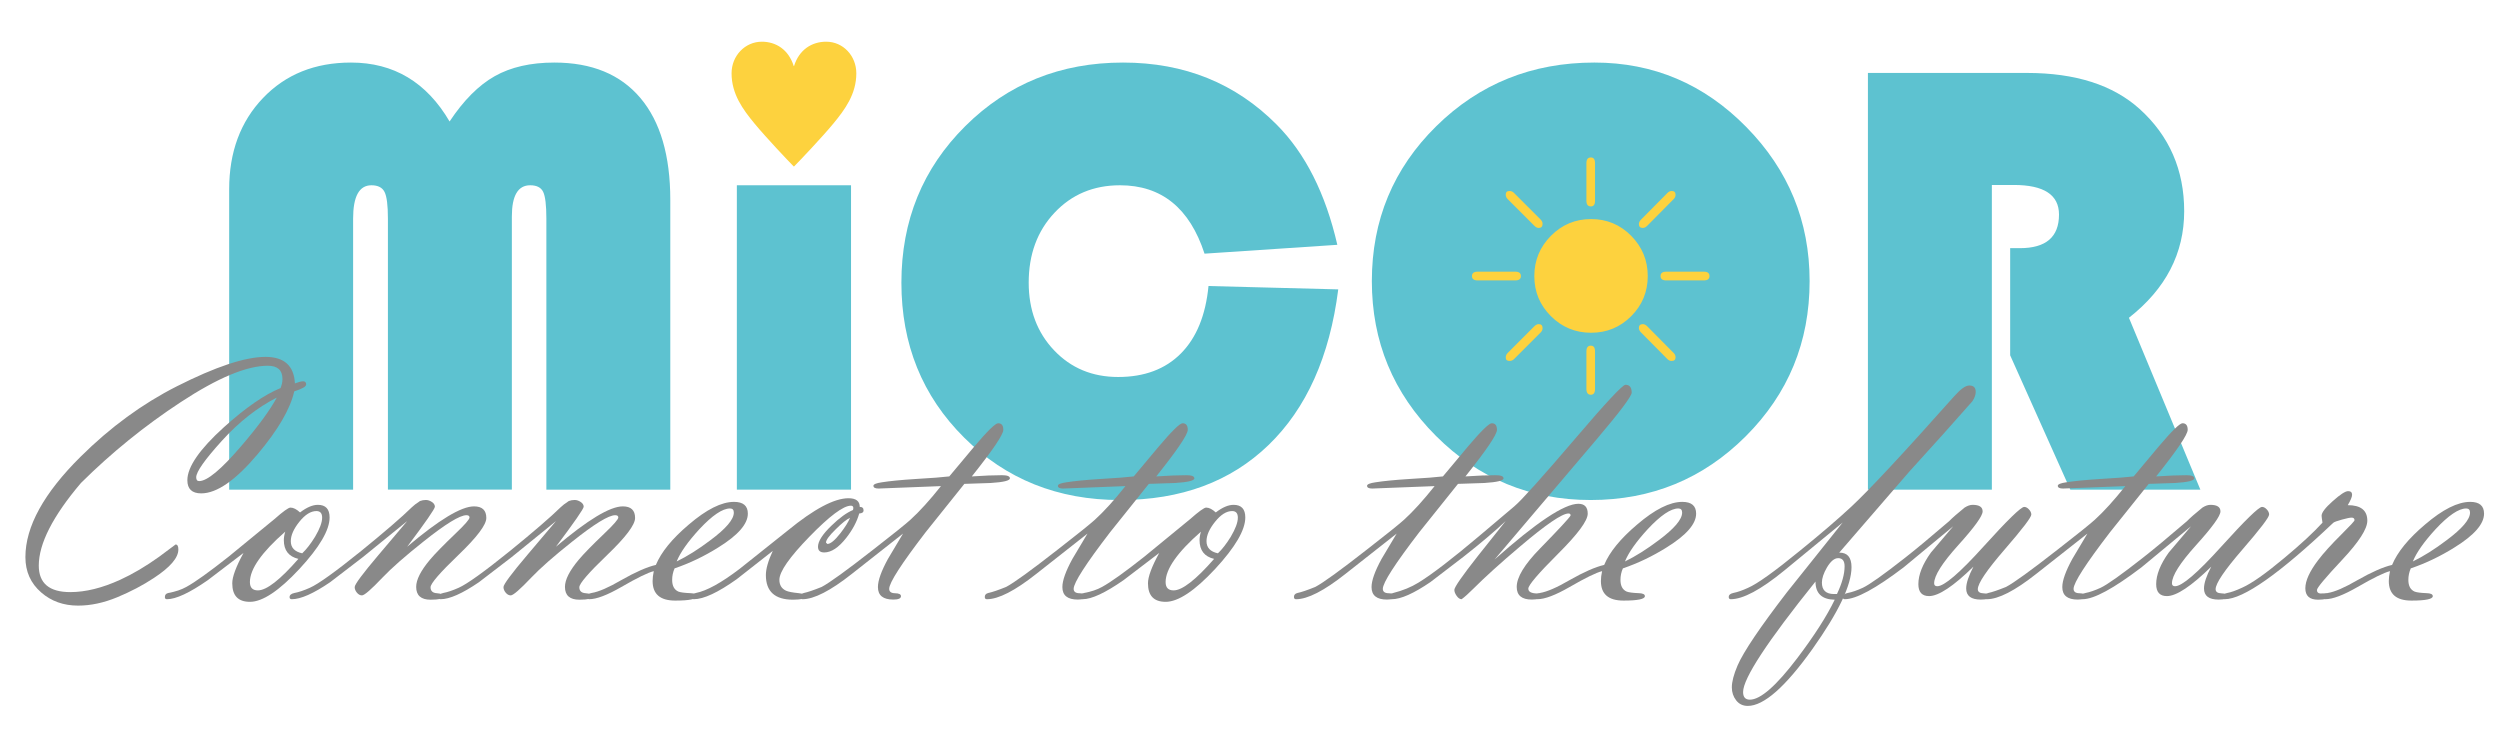 <?xml version="1.0" encoding="UTF-8"?>
<!-- Generator: Adobe Illustrator 16.0.0, SVG Export Plug-In . SVG Version: 6.00 Build 0)  -->
<svg xmlns="http://www.w3.org/2000/svg" xmlns:xlink="http://www.w3.org/1999/xlink" version="1.1" id="レイヤー_1" x="0px" y="0px" width="283.464px" height="85.04px" viewBox="0 0 283.464 85.04" style="enable-background:new 0 0 283.464 85.04;" xml:space="preserve">
<style type="text/css">
<![CDATA[
	.st0{fill:#898989;}
	.st1{fill:#5DC2D0;}
	.st2{fill:#FDD23E;}
]]>
</style>
<g>
	<g>
		<path class="st2" d="M90.033,7.491c0.578-1.869,2.025-2.763,3.644-2.763c1.936,0,3.418,1.615,3.418,3.583    c0,2.354-1.284,4.099-2.607,5.703c-1.267,1.535-3.802,4.206-4.455,4.861h-0.035c-0.651-0.655-3.175-3.326-4.441-4.861    c-1.324-1.604-2.608-3.349-2.608-5.703c0-1.996,1.537-3.583,3.435-3.583c1.601,0,3.029,0.894,3.614,2.763H90.033z"></path>
	</g>
	<path class="st1" d="M25.985,55.518v-34.06c0-4.224,1.28-7.673,3.841-10.35c2.563-2.677,5.885-4.015,9.97-4.015   c4.846,0,8.573,2.227,11.18,6.681c1.592-2.4,3.3-4.113,5.123-5.14c1.823-1.027,4.073-1.541,6.75-1.541   c4.246,0,7.5,1.338,9.761,4.015c2.261,2.677,3.392,6.531,3.392,11.562v32.849H61.95V24.78c0-1.523-0.122-2.532-0.365-3.028   c-0.242-0.497-0.733-0.745-1.471-0.745c-1.383,0-2.077,1.177-2.077,3.531v30.979H43.984V24.78c0-1.5-0.126-2.503-0.38-3.012   c-0.254-0.507-0.75-0.761-1.489-0.761c-1.385,0-2.077,1.258-2.077,3.773v30.738H25.985z"></path>
	<rect x="83.549" y="21.007" class="st1" width="12.946" height="34.511"></rect>
	<path class="st1" d="M137.027,32.431l14.711,0.381c-0.969,7.615-3.606,13.5-7.909,17.653c-4.304,4.154-9.917,6.23-16.84,6.23   c-7.039,0-12.928-2.36-17.67-7.079c-4.743-4.719-7.113-10.574-7.113-17.566c0-7.039,2.417-12.957,7.251-17.757   c4.833-4.8,10.793-7.2,17.878-7.2c6.969,0,12.784,2.354,17.445,7.061c3.231,3.254,5.516,7.788,6.854,13.604l-15.057,1.003   c-1.685-5.168-4.881-7.754-9.588-7.754c-3,0-5.475,1.039-7.425,3.116c-1.95,2.077-2.924,4.719-2.924,7.926   c0,3.092,0.958,5.648,2.873,7.667c1.915,2.019,4.337,3.029,7.269,3.029c2.977,0,5.349-0.889,7.113-2.666   C135.661,38.303,136.705,35.753,137.027,32.431z"></path>
	<path class="st1" d="M180.781,7.093c6.691,0,12.432,2.434,17.22,7.304c4.789,4.87,7.183,10.696,7.183,17.48   c0,6.9-2.412,12.761-7.235,17.584c-4.822,4.823-10.684,7.234-17.583,7.234c-6.854,0-12.703-2.423-17.549-7.27   c-4.846-4.845-7.269-10.696-7.269-17.549c0-6.923,2.441-12.784,7.321-17.584C167.749,9.493,173.719,7.093,180.781,7.093z"></path>
	<path class="st1" d="M225.848,20.973v34.545h-14.053V8.27h18.034c5.492,0,9.75,1.361,12.772,4.084   c3.369,3.046,5.054,6.912,5.054,11.596c0,4.776-2.089,8.804-6.265,12.081l8.099,19.487h-14.746l-6.819-15.23v-12.15h1.107   c2.955,0,4.431-1.269,4.431-3.807c0-2.238-1.707-3.358-5.123-3.358H225.848z"></path>
	<g>
		<path class="st2" d="M171.804,31.796h-4.258c-0.432,0-0.646-0.167-0.646-0.49c0-0.335,0.213-0.503,0.646-0.503h4.258    c0.429,0,0.646,0.167,0.646,0.503C172.45,31.628,172.233,31.796,171.804,31.796z M174.686,24.896    c0.144,0.144,0.219,0.306,0.219,0.487c0,0.303-0.147,0.461-0.433,0.461c-0.171,0-0.344-0.084-0.503-0.249l-3.025-3.025    c-0.144-0.142-0.214-0.309-0.214-0.5c0-0.276,0.142-0.416,0.425-0.416c0.192,0,0.363,0.07,0.504,0.214L174.686,24.896z     M174.686,37.7l-3.026,3.026c-0.132,0.132-0.3,0.199-0.504,0.199c-0.283,0-0.425-0.126-0.425-0.386    c0-0.199,0.07-0.372,0.214-0.513L173.969,37c0.159-0.164,0.332-0.248,0.503-0.248c0.286,0,0.433,0.156,0.433,0.461    C174.905,37.395,174.83,37.556,174.686,37.7z M180.408,37.729c-1.78,0-3.297-0.625-4.555-1.878    c-1.255-1.252-1.884-2.766-1.884-4.545c0-1.78,0.629-3.301,1.884-4.569c1.258-1.267,2.775-1.898,4.555-1.898    c1.779,0,3.294,0.632,4.546,1.898c1.249,1.269,1.877,2.79,1.877,4.569c0,1.779-0.628,3.293-1.877,4.545    C183.703,37.104,182.188,37.729,180.408,37.729z M180.853,22.759c0,0.43-0.156,0.646-0.473,0.646    c-0.335,0-0.505-0.216-0.505-0.646v-4.258c0-0.432,0.17-0.646,0.505-0.646c0.317,0,0.473,0.213,0.473,0.646V22.759z     M180.853,39.853v4.243c0,0.438-0.156,0.661-0.473,0.661c-0.335,0-0.505-0.223-0.505-0.661v-4.243c0-0.441,0.17-0.661,0.505-0.661    C180.697,39.192,180.853,39.412,180.853,39.853z M186.774,25.597c-0.165,0.165-0.332,0.249-0.501,0.249    c-0.294,0-0.448-0.147-0.448-0.432c0-0.183,0.084-0.353,0.249-0.517l2.997-3.026c0.142-0.144,0.303-0.214,0.484-0.214    c0.289,0,0.429,0.142,0.429,0.431c0,0.181-0.068,0.342-0.212,0.484L186.774,25.597z M186.774,37l2.998,3.026    c0.144,0.142,0.212,0.302,0.212,0.484c0,0.277-0.146,0.416-0.443,0.416c-0.182,0-0.338-0.066-0.47-0.199l-2.997-3.026    c-0.164-0.164-0.249-0.334-0.249-0.517c0-0.285,0.153-0.432,0.448-0.432C186.442,36.751,186.61,36.835,186.774,37z     M188.929,31.796c-0.433,0-0.648-0.167-0.648-0.49c0-0.335,0.215-0.503,0.648-0.503h4.255c0.433,0,0.646,0.167,0.646,0.503    c0,0.322-0.212,0.49-0.646,0.49H188.929z"></path>
	</g>
	<g>
		<path class="st0" d="M33.363,44.375c-0.447,1.987-1.825,4.358-4.145,7.116c-2.501,2.969-4.636,4.451-6.401,4.451    c-1.046,0-1.573-0.496-1.573-1.491c0-1.506,1.383-3.51,4.146-6.011c2.472-2.224,4.615-3.705,6.42-4.437    c0.144-0.357,0.217-0.701,0.217-1.03c0-1.003-0.557-1.502-1.667-1.502c-2.388,0-5.679,1.375-9.876,4.133    c-4.079,2.677-7.849,5.731-11.305,9.16c-3.19,3.756-4.782,6.88-4.782,9.367c0,2.005,1.191,3.006,3.573,3.006    c1.728,0,3.611-0.465,5.653-1.396c1.428-0.652,2.902-1.523,4.42-2.611l1.866-1.393c0.21,0,0.315,0.187,0.315,0.568    c0,0.943-0.929,2.022-2.79,3.24c-1.229,0.813-2.608,1.537-4.133,2.172c-1.526,0.634-3.009,0.952-4.448,0.952    c-1.65,0-3.043-0.499-4.184-1.495c-1.19-1.033-1.788-2.367-1.788-4.003c0-3.459,2.089-7.255,6.266-11.392    c3.366-3.34,6.997-5.997,10.9-7.973c4.399-2.227,7.751-3.34,10.056-3.34c2.12,0,3.233,1.004,3.337,3.005    c0.418-0.156,0.727-0.237,0.923-0.237c0.236,0,0.352,0.122,0.352,0.363C34.717,43.83,34.267,44.086,33.363,44.375z M31.381,45.082    c-2.223,1.136-4.3,2.772-6.233,4.91c-1.935,2.137-2.901,3.51-2.901,4.124c0,0.29,0.112,0.433,0.334,0.433    c0.915,0,2.501-1.321,4.762-3.959C29.291,48.316,30.635,46.479,31.381,45.082z"></path>
		<path class="st0" d="M27.609,62.698l-4.044,3.083c-2.068,1.439-3.614,2.161-4.636,2.161c-0.158,0-0.236-0.081-0.236-0.242    c0-0.256,0.133-0.409,0.392-0.464c0.799-0.146,1.48-0.373,2.043-0.687c0.983-0.537,2.581-1.679,4.793-3.43l5.184-4.251    c0.995-0.878,1.604-1.315,1.826-1.315c0.332,0,0.695,0.185,1.09,0.55c0.756-0.577,1.428-0.862,2.017-0.862    c0.888,0,1.333,0.476,1.333,1.434c0,1.425-1.14,3.369-3.419,5.833c-2.316,2.487-4.188,3.73-5.615,3.73    c-1.336,0-2.003-0.701-2.003-2.1C26.333,65.403,26.759,64.255,27.609,62.698z M32.342,60.284c-2.671,2.336-4.006,4.24-4.006,5.711    c0,0.632,0.299,0.946,0.903,0.946c0.983,0,2.515-1.19,4.594-3.571c-1.099-0.262-1.65-0.969-1.65-2.123    C32.184,60.944,32.236,60.624,32.342,60.284z M34.267,62.738c0.484-0.458,0.969-1.084,1.454-1.872    c0.537-0.908,0.805-1.633,0.805-2.169c0-0.502-0.217-0.75-0.649-0.75c-0.641,0-1.286,0.404-1.933,1.212    c-0.649,0.81-0.972,1.543-0.972,2.2C32.972,62.095,33.404,62.553,34.267,62.738z"></path>
		<path class="st0" d="M46.168,61.992c3.6-3.049,6.126-4.576,7.58-4.576c0.929,0,1.394,0.439,1.394,1.315    c0,0.773-1.053,2.169-3.162,4.194c-2.108,2.022-3.162,3.242-3.162,3.661c0,0.421,0.24,0.646,0.719,0.677    c0.476,0.032,0.715,0.147,0.715,0.343c0,0.263-0.473,0.393-1.422,0.393c-1.093,0-1.641-0.484-1.641-1.454    c0-0.813,0.522-1.843,1.572-3.089c0.537-0.643,1.506-1.636,2.905-2.974c1.047-0.996,1.572-1.598,1.572-1.809    c0-0.169-0.118-0.256-0.355-0.256c-0.745,0-2.369,0.998-4.87,2.991c-2.082,1.652-3.625,3.012-4.635,4.073    c-1.284,1.353-2.063,2.028-2.336,2.028c-0.211,0-0.398-0.102-0.569-0.303c-0.169-0.205-0.256-0.416-0.256-0.641    c0-0.299,0.903-1.517,2.712-3.651l3.239-3.827l-5.028,4.084l-3.712,2.847c-1.884,1.284-3.331,1.924-4.338,1.924    c-0.17,0-0.257-0.078-0.257-0.236c0-0.234,0.185-0.393,0.551-0.47c0.496-0.093,1.079-0.29,1.748-0.589    c0.955-0.421,2.905-1.82,5.853-4.202c2.642-2.149,4.549-3.79,5.714-4.93c0.196-0.196,0.501-0.432,0.923-0.706    c0.208-0.079,0.433-0.119,0.666-0.119c0.222,0,0.451,0.075,0.678,0.225c0.228,0.15,0.344,0.332,0.344,0.539    C49.31,57.69,48.262,59.202,46.168,61.992z"></path>
		<path class="st0" d="M63.036,61.992c3.6-3.049,6.127-4.576,7.581-4.576c0.929,0,1.393,0.439,1.393,1.315    c0,0.773-1.052,2.169-3.161,4.194c-2.108,2.022-3.162,3.242-3.162,3.661c0,0.421,0.24,0.646,0.718,0.677    c0.476,0.032,0.716,0.147,0.716,0.343c0,0.263-0.474,0.393-1.422,0.393c-1.093,0-1.641-0.484-1.641-1.454    c0-0.813,0.522-1.843,1.572-3.089c0.537-0.643,1.506-1.636,2.905-2.974c1.047-0.996,1.572-1.598,1.572-1.809    c0-0.169-0.118-0.256-0.354-0.256c-0.745,0-2.369,0.998-4.869,2.991c-2.083,1.652-3.627,3.012-4.636,4.073    c-1.284,1.353-2.063,2.028-2.337,2.028c-0.209,0-0.398-0.102-0.568-0.303c-0.169-0.205-0.256-0.416-0.256-0.641    c0-0.299,0.903-1.517,2.711-3.651l3.239-3.827l-5.027,4.084l-3.712,2.847c-1.884,1.284-3.332,1.924-4.338,1.924    c-0.17,0-0.256-0.078-0.256-0.236c0-0.234,0.185-0.393,0.55-0.47c0.497-0.093,1.079-0.29,1.748-0.589    c0.955-0.421,2.905-1.82,5.853-4.202c2.642-2.149,4.549-3.79,5.714-4.93c0.197-0.196,0.503-0.432,0.924-0.706    c0.207-0.079,0.432-0.119,0.666-0.119c0.223,0,0.45,0.075,0.678,0.225c0.229,0.15,0.344,0.332,0.344,0.539    C66.178,57.69,65.131,59.202,63.036,61.992z"></path>
		<path class="st0" d="M74.13,64.76c-0.655,0.159-1.883,0.759-3.691,1.805c-1.596,0.917-2.807,1.376-3.632,1.376    c-0.159,0-0.237-0.086-0.237-0.263c0-0.242,0.17-0.389,0.511-0.443c0.799-0.13,1.923-0.618,3.377-1.466    c1.599-0.908,2.899-1.482,3.909-1.716c0.603-1.454,1.846-2.98,3.732-4.575c2.002-1.716,3.71-2.573,5.125-2.573    c1.047,0,1.57,0.445,1.57,1.335c0,1.166-1.104,2.436-3.317,3.811c-1.624,1.021-3.289,1.817-4.99,2.395    c-0.181,0.415-0.274,0.851-0.274,1.307c0,0.677,0.237,1.12,0.712,1.327c0.237,0.089,0.687,0.15,1.344,0.175    c0.476,0.012,0.712,0.126,0.712,0.34c0,0.335-0.807,0.503-2.425,0.503c-1.708,0-2.561-0.738-2.561-2.219    C73.996,65.54,74.042,65.167,74.13,64.76z M76.724,63.661c1.206-0.588,2.475-1.387,3.81-2.397c1.78-1.321,2.671-2.368,2.671-3.141    c0-0.315-0.144-0.471-0.433-0.471c-0.851,0-2.01,0.784-3.476,2.354C77.987,61.435,77.13,62.652,76.724,63.661z"></path>
		<path class="st0" d="M87.622,62.464l-4.102,3.219c-2.124,1.505-3.738,2.258-4.852,2.258c-0.158,0-0.236-0.081-0.236-0.242    c0-0.243,0.159-0.398,0.473-0.464c1.218-0.237,2.867-1.143,4.948-2.726l5.46-4.35c2.986-2.446,5.282-3.666,6.894-3.666    c0.851,0,1.276,0.326,1.276,0.981c0.288,0,0.432,0.132,0.432,0.392c0,0.224-0.164,0.34-0.49,0.354    c-0.263,0.929-0.753,1.852-1.474,2.77c-0.863,1.099-1.696,1.65-2.495,1.65c-0.47,0-0.707-0.217-0.707-0.649    c0-0.615,0.511-1.414,1.533-2.395c0.905-0.88,1.716-1.468,2.437-1.769l0.038-0.216c0-0.185-0.093-0.274-0.275-0.274    c-0.854,0-2.42,1.167-4.695,3.507c-2.276,2.339-3.416,3.973-3.416,4.901c0,0.585,0.251,0.998,0.756,1.234    c0.253,0.115,0.724,0.208,1.413,0.274c0.505,0.052,0.758,0.167,0.758,0.344c0,0.268-0.46,0.4-1.381,0.4    c-2.05,0-3.078-0.929-3.078-2.786C86.837,64.506,87.099,63.589,87.622,62.464z M96.382,58.711c-0.381,0.17-0.917,0.6-1.609,1.289    c-0.748,0.727-1.12,1.235-1.12,1.521l0.156,0.156c0.354,0,0.846-0.404,1.474-1.208C95.819,59.779,96.186,59.193,96.382,58.711z"></path>
		<path class="st0" d="M106.691,55.118l-7.07,0.276c-0.392,0-0.588-0.107-0.588-0.314c0-0.169,0.32-0.303,0.963-0.395    c0.903-0.142,2.173-0.269,3.812-0.373c1.817-0.104,3.095-0.203,3.828-0.294l2.809-3.357c1.506-1.78,2.414-2.671,2.729-2.671    c0.393,0,0.588,0.249,0.588,0.747c0,0.538-1.191,2.296-3.573,5.282c1.375-0.093,2.514-0.138,3.417-0.138    c0.603,0,0.903,0.118,0.903,0.354c0,0.262-0.727,0.439-2.182,0.53l-2.982,0.099l-4.381,5.47c-2.761,3.594-4.143,5.739-4.143,6.432    c0,0.325,0.222,0.494,0.667,0.499c0.447,0.006,0.669,0.118,0.669,0.335c0,0.253-0.288,0.383-0.865,0.383    c-1.166,0-1.748-0.472-1.748-1.417c0-0.744,0.38-1.811,1.14-3.198l1.707-2.868l-5.812,4.576c-2.42,1.912-4.286,2.867-5.596,2.867    c-0.159,0-0.237-0.086-0.237-0.263c0-0.228,0.133-0.377,0.392-0.443c0.447-0.093,1.12-0.321,2.025-0.687    c0.876-0.459,2.827-1.87,5.85-4.234c2.241-1.739,3.646-2.87,4.224-3.392C104.271,57.982,105.422,56.713,106.691,55.118z"></path>
		<path class="st0" d="M127.607,55.118l-7.07,0.276c-0.392,0-0.588-0.107-0.588-0.314c0-0.169,0.319-0.303,0.963-0.395    c0.902-0.142,2.172-0.269,3.811-0.373c1.817-0.104,3.095-0.203,3.828-0.294l2.81-3.357c1.505-1.78,2.415-2.671,2.729-2.671    c0.392,0,0.587,0.249,0.587,0.747c0,0.538-1.19,2.296-3.573,5.282c1.375-0.093,2.516-0.138,3.418-0.138    c0.603,0,0.903,0.118,0.903,0.354c0,0.262-0.727,0.439-2.181,0.53l-2.982,0.099l-4.381,5.47c-2.761,3.594-4.143,5.739-4.143,6.432    c0,0.325,0.222,0.494,0.667,0.499c0.447,0.006,0.669,0.118,0.669,0.335c0,0.253-0.289,0.383-0.866,0.383    c-1.165,0-1.749-0.472-1.749-1.417c0-0.744,0.381-1.811,1.14-3.198l1.708-2.868l-5.813,4.576    c-2.419,1.912-4.287,2.867-5.596,2.867c-0.159,0-0.237-0.086-0.237-0.263c0-0.228,0.133-0.377,0.392-0.443    c0.447-0.093,1.12-0.321,2.025-0.687c0.878-0.459,2.827-1.87,5.85-4.234c2.242-1.739,3.646-2.87,4.223-3.392    C125.187,57.982,126.337,56.713,127.607,55.118z"></path>
		<path class="st0" d="M131.438,62.698l-4.043,3.083c-2.069,1.439-3.615,2.161-4.636,2.161c-0.159,0-0.237-0.081-0.237-0.242    c0-0.256,0.132-0.409,0.393-0.464c0.799-0.146,1.48-0.373,2.042-0.687c0.983-0.537,2.582-1.679,4.794-3.43l5.183-4.251    c0.996-0.878,1.604-1.315,1.826-1.315c0.332,0,0.696,0.185,1.091,0.55c0.755-0.577,1.428-0.862,2.016-0.862    c0.889,0,1.332,0.476,1.332,1.434c0,1.425-1.139,3.369-3.417,5.833c-2.316,2.487-4.188,3.73-5.616,3.73    c-1.335,0-2.002-0.701-2.002-2.1C130.163,65.403,130.586,64.255,131.438,62.698z M136.171,60.284    c-2.671,2.336-4.007,4.24-4.007,5.711c0,0.632,0.3,0.946,0.903,0.946c0.983,0,2.515-1.19,4.595-3.571    c-1.099-0.262-1.65-0.969-1.65-2.123C136.013,60.944,136.064,60.624,136.171,60.284z M138.095,62.738    c0.484-0.458,0.97-1.084,1.454-1.872c0.537-0.908,0.805-1.633,0.805-2.169c0-0.502-0.216-0.75-0.649-0.75    c-0.64,0-1.286,0.404-1.932,1.212c-0.65,0.81-0.973,1.543-0.973,2.2C136.8,62.095,137.233,62.553,138.095,62.738z"></path>
		<path class="st0" d="M162.663,55.118l-7.07,0.276c-0.392,0-0.588-0.107-0.588-0.314c0-0.169,0.32-0.303,0.963-0.395    c0.902-0.142,2.172-0.269,3.811-0.373c1.817-0.104,3.095-0.203,3.828-0.294l2.81-3.357c1.505-1.78,2.415-2.671,2.729-2.671    c0.393,0,0.589,0.249,0.589,0.747c0,0.538-1.192,2.296-3.575,5.282c1.375-0.093,2.516-0.138,3.417-0.138    c0.604,0,0.903,0.118,0.903,0.354c0,0.262-0.727,0.439-2.18,0.53l-2.983,0.099l-4.382,5.47c-2.761,3.594-4.142,5.739-4.142,6.432    c0,0.325,0.223,0.494,0.667,0.499c0.447,0.006,0.669,0.118,0.669,0.335c0,0.253-0.289,0.383-0.866,0.383    c-1.164,0-1.748-0.472-1.748-1.417c0-0.744,0.381-1.811,1.14-3.198l1.708-2.868l-5.813,4.576    c-2.419,1.912-4.287,2.867-5.596,2.867c-0.159,0-0.237-0.086-0.237-0.263c0-0.228,0.133-0.377,0.392-0.443    c0.448-0.093,1.12-0.321,2.025-0.687c0.877-0.459,2.827-1.87,5.849-4.234c2.242-1.739,3.646-2.87,4.224-3.392    C160.243,57.982,161.393,56.713,162.663,55.118z"></path>
		<path class="st0" d="M169.458,63.445c4.74-4.214,7.91-6.323,9.504-6.323c0.708,0,1.063,0.373,1.063,1.119    c0,0.8-1.123,2.317-3.369,4.555c-2.244,2.239-3.367,3.556-3.367,3.949c0,0.367,0.361,0.548,1.079,0.548    c0.185,0,0.278,0.106,0.278,0.314c0,0.251-0.323,0.375-0.964,0.375c-1.139,0-1.708-0.478-1.708-1.433    c0-1.102,0.876-2.548,2.63-4.341c2.146-2.201,3.306-3.45,3.476-3.75c0.011-0.159-0.066-0.237-0.237-0.237    c-0.718,0-2.553,1.249-5.498,3.75c-2.201,1.861-3.966,3.458-5.302,4.794c-0.536,0.537-0.976,0.929-1.315,1.177    c-0.196,0-0.384-0.124-0.56-0.372c-0.179-0.251-0.266-0.479-0.266-0.689c0-0.299,0.894-1.589,2.689-3.868l3.124-3.925    c-1.269,1.191-2.855,2.532-4.754,4.024l-3.77,2.887c-1.898,1.295-3.358,1.944-4.378,1.944c-0.159,0-0.237-0.081-0.237-0.242    c0-0.243,0.133-0.398,0.393-0.464c1.087-0.274,2.042-0.667,2.867-1.177c1.532-0.941,3.83-2.703,6.894-5.291l3.966-3.352    c0.839-0.707,3.162-3.294,6.971-7.756c3.43-4.021,5.311-6.032,5.637-6.032c0.473,0,0.707,0.297,0.707,0.886    c0,0.407-1.315,2.161-3.946,5.262L169.458,63.445z"></path>
		<path class="st0" d="M181.655,64.76c-0.655,0.159-1.884,0.759-3.693,1.805c-1.595,0.917-2.806,1.376-3.631,1.376    c-0.159,0-0.237-0.086-0.237-0.263c0-0.242,0.171-0.389,0.511-0.443c0.799-0.13,1.924-0.618,3.378-1.466    c1.597-0.908,2.898-1.482,3.908-1.716c0.603-1.454,1.847-2.98,3.733-4.575c2.001-1.716,3.709-2.573,5.125-2.573    c1.047,0,1.568,0.445,1.568,1.335c0,1.166-1.104,2.436-3.316,3.811c-1.624,1.021-3.288,1.817-4.99,2.395    c-0.182,0.415-0.273,0.851-0.273,1.307c0,0.677,0.235,1.12,0.712,1.327c0.237,0.089,0.687,0.15,1.344,0.175    c0.476,0.012,0.713,0.126,0.713,0.34c0,0.335-0.808,0.503-2.426,0.503c-1.708,0-2.561-0.738-2.561-2.219    C181.519,65.54,181.565,65.167,181.655,64.76z M184.247,63.661c1.207-0.588,2.476-1.387,3.812-2.397    c1.779-1.321,2.67-2.368,2.67-3.141c0-0.315-0.144-0.471-0.432-0.471c-0.851,0-2.011,0.784-3.476,2.354    C185.511,61.435,184.655,62.652,184.247,63.661z"></path>
		<path class="st0" d="M208.934,59.243l-6.638,5.46c-2.646,2.161-4.661,3.239-6.048,3.239c-0.159,0-0.237-0.086-0.237-0.263    c0-0.216,0.17-0.363,0.511-0.443c0.51-0.104,1.073-0.301,1.69-0.589c1.032-0.444,2.991-1.843,5.87-4.2    c2.357-1.91,4.296-3.571,5.815-4.984c2.054-1.91,5.942-6.081,11.665-12.517c0.732-0.825,1.307-1.237,1.728-1.237    c0.485,0,0.728,0.242,0.728,0.728c0,0.326-0.127,0.68-0.376,1.058l-3.296,3.712l-3.871,4.281l-7.933,9.173    c0.928-0.014,1.393,0.537,1.393,1.647c0,2.03-1.479,5.125-4.436,9.291c-3.066,4.292-5.506,6.441-7.327,6.441    c-0.551,0-0.989-0.21-1.315-0.629c-0.327-0.418-0.491-0.911-0.491-1.473c0-0.641,0.216-1.465,0.646-2.473    c0.68-1.572,2.547-4.34,5.599-8.307L208.934,59.243z M208.031,68c-1.454-0.026-2.181-0.712-2.181-2.06    c-5.472,6.808-8.209,10.984-8.209,12.527c0,0.577,0.256,0.865,0.767,0.865c1.203,0,2.997-1.572,5.38-4.713    C205.712,72.078,207.127,69.872,208.031,68z M208.285,67.354c0.577-1.217,0.866-2.265,0.866-3.145    c0-0.615-0.243-0.923-0.728-0.923c-0.432,0-0.857,0.355-1.278,1.062c-0.378,0.655-0.568,1.225-0.568,1.707    c0,0.866,0.459,1.299,1.375,1.299H208.285z"></path>
		<path class="st0" d="M223.759,64.25c-2.275,2.227-3.952,3.338-5.027,3.338c-0.811,0-1.217-0.45-1.217-1.354    c0-1.061,0.472-2.252,1.417-3.573l2.533-2.986l-5.616,4.653c-3.17,2.409-5.395,3.614-6.678,3.614    c-0.159,0-0.237-0.084-0.237-0.257c0-0.222,0.19-0.372,0.571-0.449c0.485-0.093,1.053-0.29,1.708-0.589    c0.759-0.355,2.362-1.494,4.812-3.418c1.125-0.876,2.781-2.252,4.967-4.125c0.367-0.377,0.958-0.896,1.768-1.551    c0.329-0.208,0.629-0.312,0.903-0.312c0.762,0,1.139,0.248,1.139,0.744c0,0.511-0.917,1.783-2.749,3.812    c-1.832,2.03-2.748,3.476-2.748,4.341c0,0.221,0.117,0.332,0.352,0.332c0.787,0,2.535-1.498,5.244-4.498    c2.711-2.997,4.249-4.496,4.615-4.496c0.185,0,0.364,0.095,0.54,0.286c0.178,0.189,0.266,0.383,0.266,0.579    c0,0.315-1.01,1.638-3.035,3.975c-2.022,2.339-3.032,3.833-3.032,4.488c0,0.303,0.223,0.459,0.667,0.473    c0.444,0.012,0.669,0.124,0.669,0.332c0,0.251-0.332,0.375-0.99,0.375c-1.11,0-1.664-0.421-1.664-1.257    C222.935,66.122,223.212,65.297,223.759,64.25z"></path>
		<path class="st0" d="M240.983,55.118l-7.07,0.276c-0.391,0-0.588-0.107-0.588-0.314c0-0.169,0.32-0.303,0.963-0.395    c0.903-0.142,2.172-0.269,3.811-0.373c1.817-0.104,3.095-0.203,3.828-0.294l2.81-3.357c1.505-1.78,2.413-2.671,2.728-2.671    c0.393,0,0.589,0.249,0.589,0.747c0,0.538-1.191,2.296-3.574,5.282c1.376-0.093,2.515-0.138,3.418-0.138    c0.603,0,0.903,0.118,0.903,0.354c0,0.262-0.727,0.439-2.181,0.53l-2.983,0.099l-4.381,5.47c-2.76,3.594-4.142,5.739-4.142,6.432    c0,0.325,0.222,0.494,0.667,0.499c0.447,0.006,0.668,0.118,0.668,0.335c0,0.253-0.288,0.383-0.865,0.383    c-1.166,0-1.748-0.472-1.748-1.417c0-0.744,0.381-1.811,1.14-3.198l1.707-2.868l-5.812,4.576c-2.42,1.912-4.287,2.867-5.596,2.867    c-0.159,0-0.237-0.086-0.237-0.263c0-0.228,0.132-0.377,0.393-0.443c0.447-0.093,1.119-0.321,2.024-0.687    c0.877-0.459,2.827-1.87,5.85-4.234c2.242-1.739,3.646-2.87,4.224-3.392C238.564,57.982,239.714,56.713,240.983,55.118z"></path>
		<path class="st0" d="M250.725,64.25c-2.276,2.227-3.952,3.338-5.028,3.338c-0.811,0-1.217-0.45-1.217-1.354    c0-1.061,0.473-2.252,1.417-3.573l2.532-2.986l-5.616,4.653c-3.17,2.409-5.395,3.614-6.678,3.614    c-0.158,0-0.236-0.084-0.236-0.257c0-0.222,0.191-0.372,0.571-0.449c0.484-0.093,1.053-0.29,1.708-0.589    c0.759-0.355,2.363-1.494,4.811-3.418c1.125-0.876,2.781-2.252,4.968-4.125c0.366-0.377,0.958-0.896,1.769-1.551    c0.328-0.208,0.628-0.312,0.902-0.312c0.762,0,1.14,0.248,1.14,0.744c0,0.511-0.917,1.783-2.75,3.812    c-1.832,2.03-2.749,3.476-2.749,4.341c0,0.221,0.118,0.332,0.352,0.332c0.788,0,2.535-1.498,5.244-4.498    c2.712-2.997,4.249-4.496,4.616-4.496c0.185,0,0.363,0.095,0.54,0.286c0.179,0.189,0.265,0.383,0.265,0.579    c0,0.315-1.01,1.638-3.034,3.975c-2.022,2.339-3.032,3.833-3.032,4.488c0,0.303,0.222,0.459,0.667,0.473    c0.444,0.012,0.669,0.124,0.669,0.332c0,0.251-0.332,0.375-0.99,0.375c-1.111,0-1.664-0.421-1.664-1.257    C249.899,66.122,250.176,65.297,250.725,64.25z"></path>
		<path class="st0" d="M263.336,59.262c-0.066-0.433-0.101-0.695-0.101-0.787c0-0.352,0.423-0.906,1.269-1.659    c0.843-0.752,1.422-1.127,1.736-1.127c0.3,0,0.453,0.135,0.453,0.412c0,0.233-0.165,0.628-0.49,1.177    c1.477,0,2.217,0.589,2.217,1.765c0,0.926-0.952,2.405-2.858,4.439c-1.904,2.031-2.855,3.17-2.855,3.418    c0,0.237,0.122,0.367,0.367,0.393l0.637-0.018c0.182,0,0.271,0.106,0.271,0.32c0,0.272-0.381,0.404-1.139,0.404    c-0.97,0-1.452-0.43-1.452-1.295c0-0.851,0.482-1.912,1.446-3.181c0.602-0.799,1.494-1.785,2.683-2.965    c0.966-0.955,1.447-1.48,1.447-1.572c0-0.196-0.109-0.294-0.332-0.294c-0.193,0-0.565,0.078-1.11,0.228    c-0.546,0.15-0.869,0.271-0.972,0.363c-6.09,5.772-10.194,8.66-12.314,8.66c-0.159,0-0.236-0.086-0.236-0.263    c0-0.228,0.175-0.377,0.53-0.443c0.433-0.078,1.001-0.28,1.708-0.609c1.061-0.47,2.645-1.586,4.753-3.348    C260.866,61.722,262.312,60.385,263.336,59.262z"></path>
		<path class="st0" d="M270.991,64.76c-0.655,0.159-1.883,0.759-3.691,1.805c-1.595,0.917-2.807,1.376-3.632,1.376    c-0.159,0-0.236-0.086-0.236-0.263c0-0.242,0.17-0.389,0.511-0.443c0.799-0.13,1.923-0.618,3.377-1.466    c1.598-0.908,2.898-1.482,3.908-1.716c0.603-1.454,1.846-2.98,3.732-4.575c2.002-1.716,3.71-2.573,5.125-2.573    c1.047,0,1.57,0.445,1.57,1.335c0,1.166-1.105,2.436-3.317,3.811c-1.625,1.021-3.289,1.817-4.991,2.395    c-0.181,0.415-0.274,0.851-0.274,1.307c0,0.677,0.237,1.12,0.712,1.327c0.237,0.089,0.687,0.15,1.345,0.175    c0.476,0.012,0.712,0.126,0.712,0.34c0,0.335-0.808,0.503-2.426,0.503c-1.708,0-2.561-0.738-2.561-2.219    C270.856,65.54,270.902,65.167,270.991,64.76z M273.584,63.661c1.206-0.588,2.475-1.387,3.81-2.397    c1.78-1.321,2.671-2.368,2.671-3.141c0-0.315-0.144-0.471-0.433-0.471c-0.852,0-2.011,0.784-3.476,2.354    C274.848,61.435,273.991,62.652,273.584,63.661z"></path>
	</g>
</g>
<g>
</g>
<g>
</g>
<g>
</g>
<g>
</g>
<g>
</g>
<g>
</g>
</svg>
